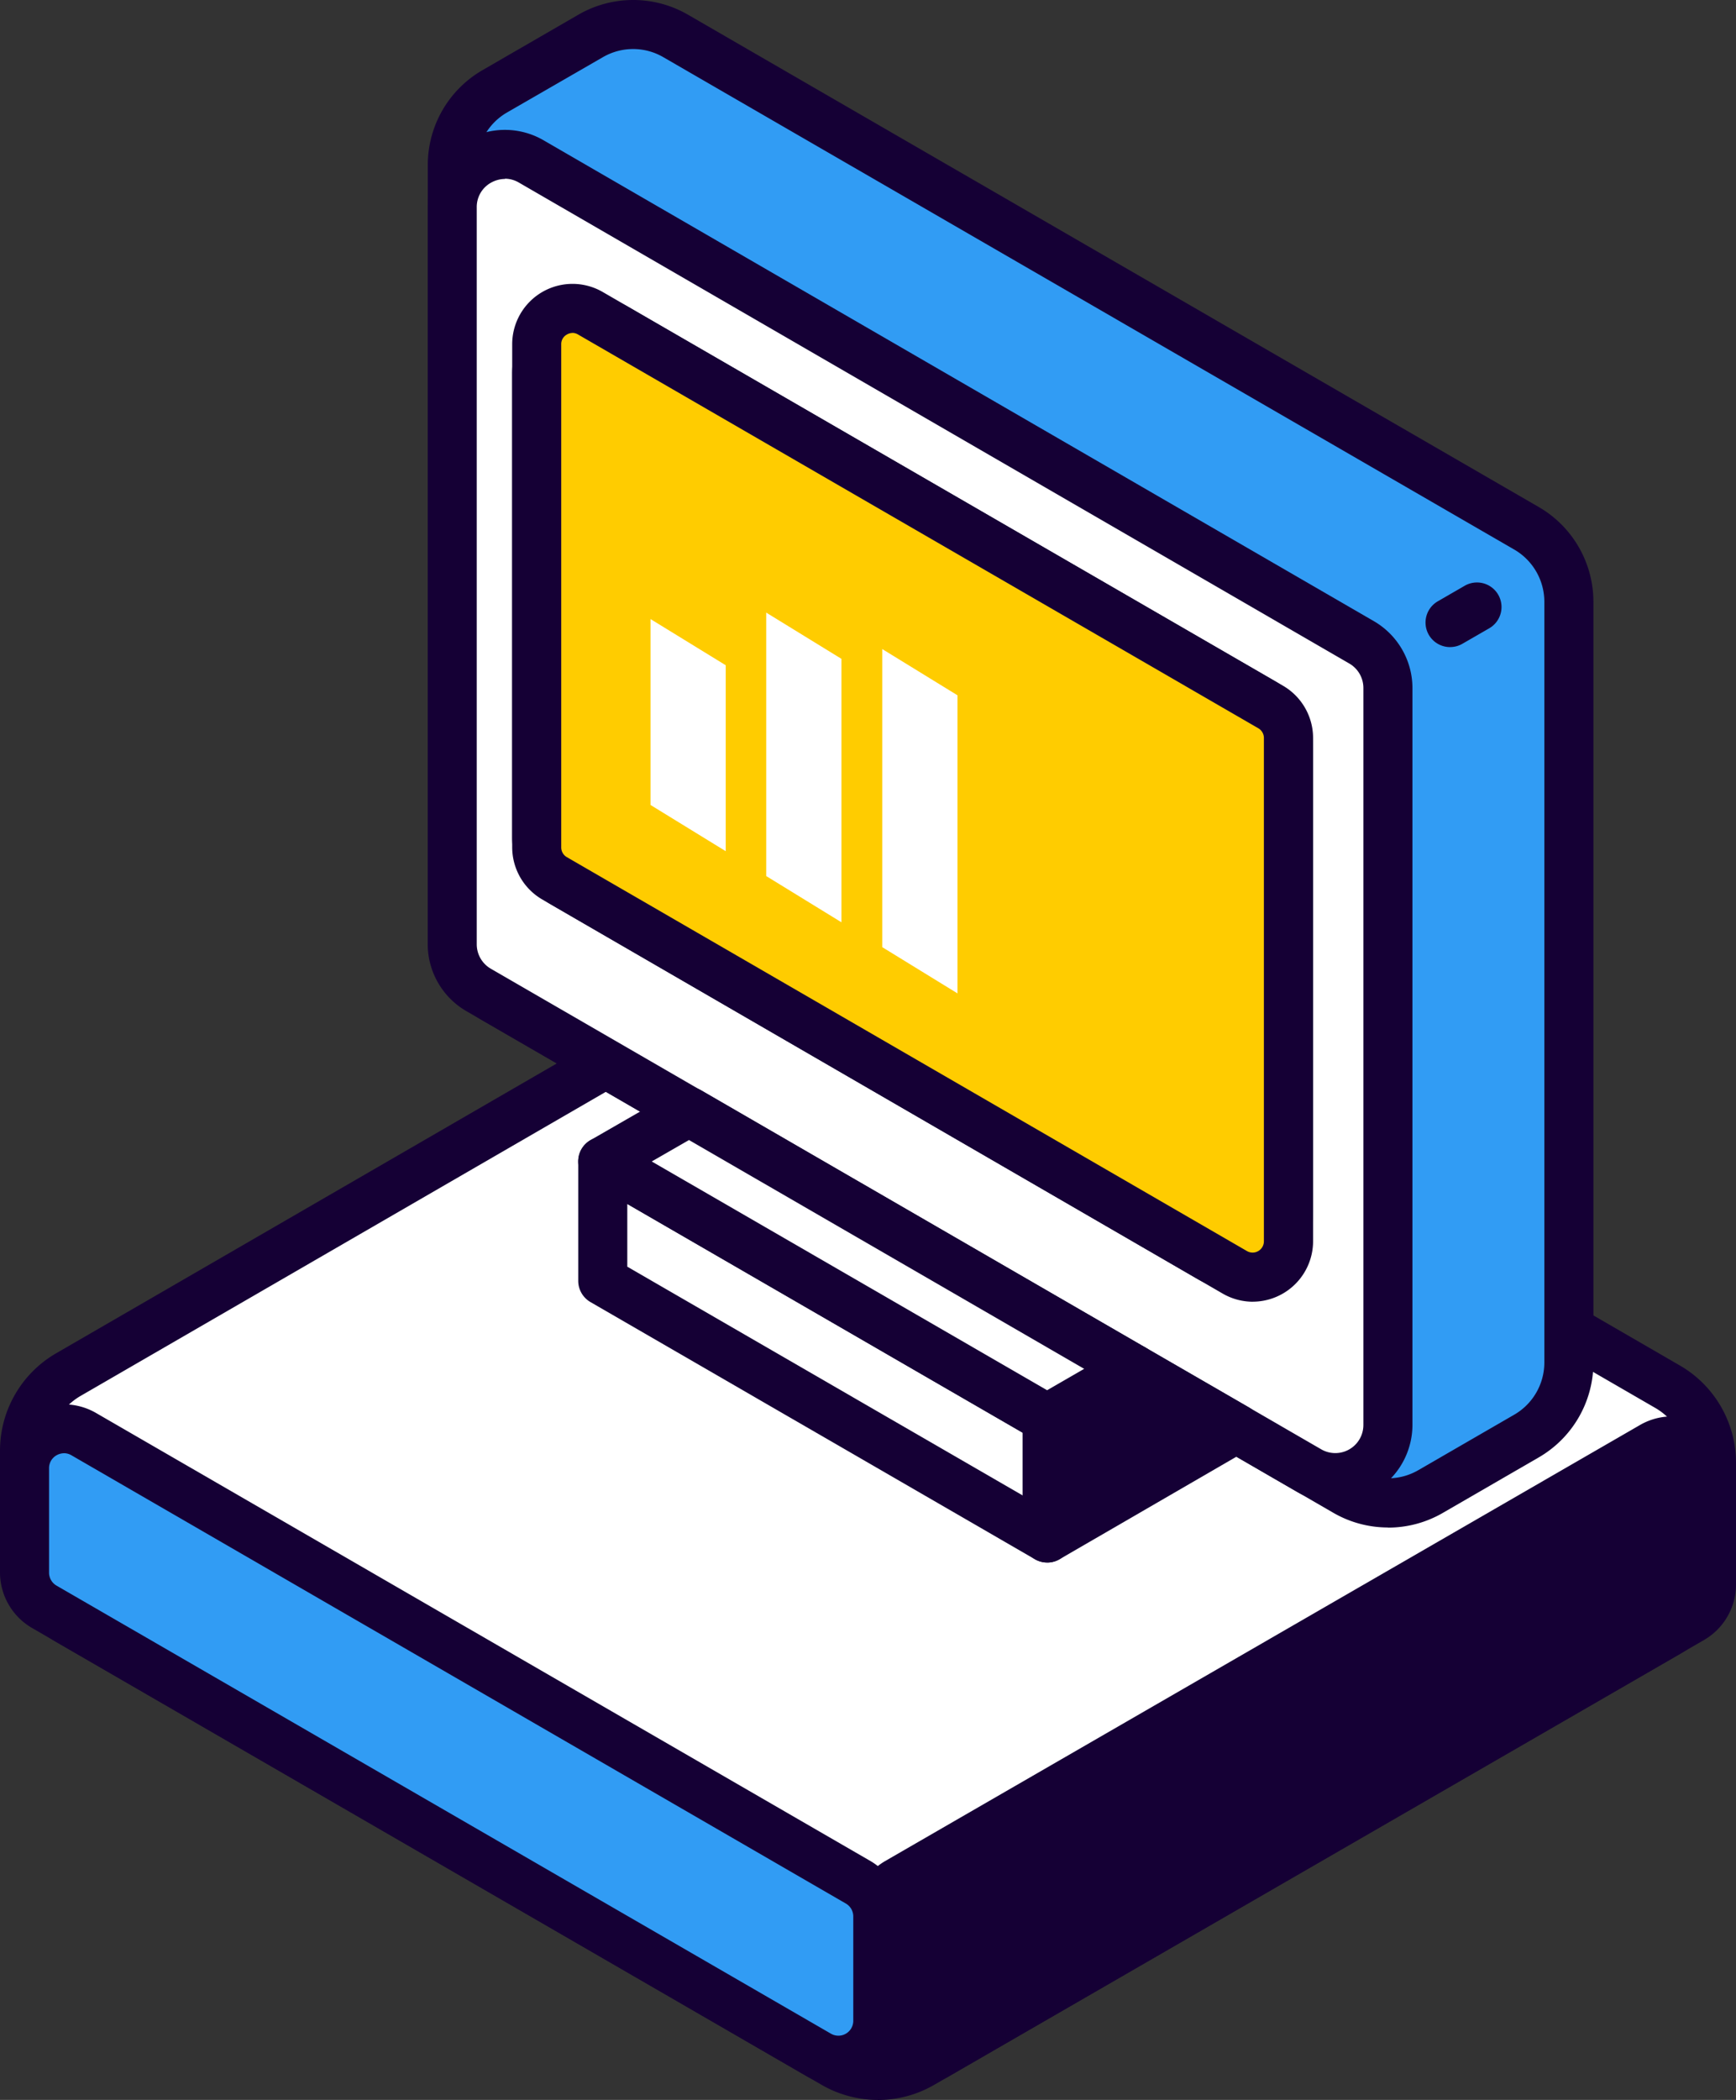 <svg xmlns="http://www.w3.org/2000/svg" width="53.08" height="64.182" viewBox="0 0 53.08 64.182">
  <rect x="0" y="0" width="53.08" height="64.182" fill="#333333" stroke="none"/>
  <g id="浮いてるモニター" transform="translate(-704.672 -487.662)">
    <path id="パス_55793" data-name="パス 55793" d="M705.422,531.995v2.881a2.679,2.679,0,0,0,1.337,2.318l23.413,13.542a2.681,2.681,0,0,0,2.68,0l22.811-13.173a2.679,2.679,0,0,0,1.339-2.32v-2.879a2.679,2.679,0,0,0-1.337-2.318l-23.432-13.56a2.68,2.68,0,0,0-2.683,0l-22.791,13.19a2.677,2.677,0,0,0-1.337,2.318" fill="#fff"/>
    <path id="パス_55794" data-name="パス 55794" d="M731.513,551.844a3.435,3.435,0,0,1-1.716-.459l-23.413-13.542a3.439,3.439,0,0,1-1.712-2.967v-2.881a3.44,3.44,0,0,1,1.711-2.968l22.792-13.19a3.439,3.439,0,0,1,3.434,0L756.041,529.4a3.436,3.436,0,0,1,1.711,2.967v2.879a3.438,3.438,0,0,1-1.714,2.969l-22.811,13.173a3.43,3.43,0,0,1-1.714.458m-.621-34.967a1.923,1.923,0,0,0-.966.259l-22.792,13.19a1.934,1.934,0,0,0-.962,1.669v2.881a1.934,1.934,0,0,0,.963,1.669l23.413,13.541a1.931,1.931,0,0,0,1.93,0l22.81-13.172a1.932,1.932,0,0,0,.964-1.67v-2.879a1.936,1.936,0,0,0-.963-1.67l-23.431-13.56a1.932,1.932,0,0,0-.966-.258" fill="#150035"/>
    <path id="パス_55795" data-name="パス 55795" d="M722.737,488.757l-2.94,1.7A2.591,2.591,0,0,0,718.5,492.7v23.262a2.586,2.586,0,0,0,1.292,2.24l5.948,3.443,13.58,7.86,3.15,1.82,3.346,1.932a2.587,2.587,0,0,0,2.588,0l2.941-1.7a2.59,2.59,0,0,0,1.3-2.243V506.053a2.59,2.59,0,0,0-1.293-2.241l-26.022-15.054a2.591,2.591,0,0,0-2.59,0m-1.655,23.94V500.778a2.589,2.589,0,0,1,3.885-2.241l17.812,10.305a2.59,2.59,0,0,1,1.293,2.241v11.926a2.589,2.589,0,0,1-3.886,2.241l-17.812-10.313a2.586,2.586,0,0,1-1.292-2.24" fill="#319cf4"/>
    <path id="パス_55796" data-name="パス 55796" d="M747.113,534.348a3.338,3.338,0,0,1-1.67-.447l-26.024-15.055a3.349,3.349,0,0,1-1.667-2.889V492.7a3.347,3.347,0,0,1,1.67-2.892l2.94-1.7a3.348,3.348,0,0,1,3.34,0l26.023,15.053a3.348,3.348,0,0,1,1.667,2.891v23.261a3.349,3.349,0,0,1-1.671,2.893l-2.939,1.7a3.34,3.34,0,0,1-1.669.446M724.03,489.161a1.841,1.841,0,0,0-.918.245h0l-2.939,1.695a1.845,1.845,0,0,0-.92,1.593v23.262a1.846,1.846,0,0,0,.918,1.591L746.193,532.6a1.846,1.846,0,0,0,1.839,0l2.94-1.7a1.843,1.843,0,0,0,.92-1.593V506.053a1.848,1.848,0,0,0-.918-1.593l-26.023-15.052a1.831,1.831,0,0,0-.921-.247m-1.293-.4h0Zm18.746,37.6a3.326,3.326,0,0,1-1.673-.455L722,515.586a3.349,3.349,0,0,1-1.666-2.889V500.778a3.339,3.339,0,0,1,5.011-2.89l17.812,10.3a3.349,3.349,0,0,1,1.667,2.89v11.927a3.35,3.35,0,0,1-3.339,3.344m-17.812-27.417a1.847,1.847,0,0,0-1.839,1.842V512.7a1.846,1.846,0,0,0,.918,1.592L740.562,524.6a1.839,1.839,0,0,0,2.76-1.592V511.082a1.846,1.846,0,0,0-.918-1.591l-17.812-10.3a1.833,1.833,0,0,0-.921-.25" fill="#150035"/>
    <path id="パス_55797" data-name="パス 55797" d="M749.01,507.44a.75.75,0,0,1-.375-1.4l.822-.475a.75.75,0,1,1,.75,1.3l-.822.474a.744.744,0,0,1-.375.1" fill="#150035"/>
    <path id="パス_55798" data-name="パス 55798" d="M746.309,507.294l-25.391-14.7a1.61,1.61,0,0,0-2.416,1.393v22.531a1.609,1.609,0,0,0,.8,1.393l6.436,3.725,13.58,7.86,3.15,1.82L744.7,532.6a1.609,1.609,0,0,0,2.414-1.393V508.687a1.61,1.61,0,0,0-.8-1.393" fill="#fff"/>
    <path id="パス_55799" data-name="パス 55799" d="M745.5,533.574a2.344,2.344,0,0,1-1.179-.32l-25.393-14.69a2.368,2.368,0,0,1-1.178-2.042V493.991a2.359,2.359,0,0,1,3.541-2.042l25.391,14.7h0a2.366,2.366,0,0,1,1.177,2.042v22.523a2.369,2.369,0,0,1-2.36,2.363m-25.386-40.446a.891.891,0,0,0-.434.118.847.847,0,0,0-.43.745v22.531a.863.863,0,0,0,.429.744l25.392,14.69a.859.859,0,0,0,1.289-.745V508.688a.864.864,0,0,0-.429-.745l-25.391-14.7a.845.845,0,0,0-.426-.119" fill="#150035"/>
    <path id="パス_55800" data-name="パス 55800" d="M721.082,513.261V499.08a1.61,1.61,0,0,1,2.416-1.394l19.77,11.438a1.609,1.609,0,0,1,.8,1.393v14.19a1.61,1.61,0,0,1-2.416,1.393l-19.771-11.446a1.61,1.61,0,0,1-.8-1.393" fill="#fff"/>
    <path id="パス_55801" data-name="パス 55801" d="M742.463,527.071a2.353,2.353,0,0,1-1.183-.322L721.509,515.3a2.366,2.366,0,0,1-1.177-2.042V499.08a2.359,2.359,0,0,1,3.542-2.042l19.77,11.437a2.366,2.366,0,0,1,1.178,2.042v14.191a2.368,2.368,0,0,1-2.359,2.363M722.7,498.217a.891.891,0,0,0-.434.118.847.847,0,0,0-.43.745v14.181a.863.863,0,0,0,.429.744l19.771,11.446a.859.859,0,0,0,1.29-.743V510.517a.859.859,0,0,0-.429-.743l-19.771-11.438a.843.843,0,0,0-.426-.119" fill="#150035"/>
    <path id="パス_55802" data-name="パス 55802" d="M721.082,498.186v15.372a1.1,1.1,0,0,0,.546.947l20.8,12.043a1.094,1.094,0,0,0,1.642-.946V510.22a1.093,1.093,0,0,0-.546-.947l-20.8-12.034a1.094,1.094,0,0,0-1.642.947" fill="#fc0"/>
    <path id="パス_55803" data-name="パス 55803" d="M742.978,527.448a1.849,1.849,0,0,1-.925-.251l-20.8-12.043a1.846,1.846,0,0,1-.92-1.6V498.186a1.844,1.844,0,0,1,2.767-1.6l20.8,12.034a1.849,1.849,0,0,1,.921,1.6V525.6a1.85,1.85,0,0,1-1.844,1.847m-20.8-29.608a.349.349,0,0,0-.173.048.333.333,0,0,0-.172.3v15.372a.343.343,0,0,0,.171.3L742.8,525.9a.345.345,0,0,0,.517-.3V510.22a.344.344,0,0,0-.172-.3l-20.8-12.035a.34.34,0,0,0-.171-.048" fill="#150035"/>
    <path id="パス_55804" data-name="パス 55804" d="M723.1,523.159v3.65l13.59,7.86v-3.65Z" fill="#fff"/>
    <path id="パス_55805" data-name="パス 55805" d="M736.692,535.419a.754.754,0,0,1-.376-.1l-13.589-7.86a.75.75,0,0,1-.375-.649v-3.65a.75.75,0,0,1,1.125-.65l13.59,7.86a.751.751,0,0,1,.375.65v3.649a.749.749,0,0,1-.75.75m-12.84-9.042,12.09,6.992v-1.917l-12.09-6.992Z" fill="#150035"/>
    <path id="パス_55806" data-name="パス 55806" d="M736.692,531.019v3.65l5.78-3.35-3.15-1.82Z" fill="#150035"/>
    <path id="パス_55807" data-name="パス 55807" d="M736.692,535.419a.749.749,0,0,1-.75-.75v-3.65a.749.749,0,0,1,.375-.649l2.63-1.52a.75.75,0,0,1,.75,0l3.15,1.82a.75.75,0,0,1,0,1.3l-5.78,3.35a.742.742,0,0,1-.376.1m.75-3.967v1.916l3.533-2.048-1.653-.954Z" fill="#150035"/>
    <path id="パス_55808" data-name="パス 55808" d="M723.1,523.159l13.59,7.86,2.63-1.52-13.58-7.86Z" fill="#fff"/>
    <path id="パス_55809" data-name="パス 55809" d="M736.691,531.769a.747.747,0,0,1-.375-.1l-13.589-7.86a.75.75,0,0,1,0-1.3l2.641-1.52a.743.743,0,0,1,.749,0l13.58,7.859a.75.75,0,0,1,0,1.3l-2.629,1.52a.757.757,0,0,1-.377.1M724.6,523.161l12.089,6.992,1.133-.654-12.083-6.993Z" fill="#150035"/>
    <path id="パス_55810" data-name="パス 55810" d="M726.862,513.678l-2.3-1.413v-5.682l2.3,1.412Z" fill="#fff"/>
    <path id="パス_55811" data-name="パス 55811" d="M730.4,515.851l-2.3-1.413v-8.052l2.3,1.413Z" fill="#fff"/>
    <path id="パス_55812" data-name="パス 55812" d="M733.948,518.024l-2.3-1.413V507.5l2.3,1.413Z" fill="#fff"/>
    <path id="パス_55813" data-name="パス 55813" d="M731.512,546.237v3.185a1.206,1.206,0,0,0,1.809,1.044L756.4,537.139a1.2,1.2,0,0,0,.6-1.044V532.91a1.206,1.206,0,0,0-1.809-1.045l-23.078,13.328a1.2,1.2,0,0,0-.6,1.044" fill="#150035"/>
    <path id="パス_55814" data-name="パス 55814" d="M732.718,551.38a1.963,1.963,0,0,1-1.956-1.959v-3.185a1.965,1.965,0,0,1,.977-1.694l23.079-13.327a1.956,1.956,0,0,1,2.934,1.694v3.185a1.961,1.961,0,0,1-.978,1.693L733.7,551.115a1.948,1.948,0,0,1-.978.265m23.076-18.929a.455.455,0,0,0-.226.063L732.49,545.841a.459.459,0,0,0-.228.4v3.185a.456.456,0,0,0,.684.395l23.078-13.327a.457.457,0,0,0,.228-.4v-3.185a.449.449,0,0,0-.228-.4.47.47,0,0,0-.23-.063" fill="#150035"/>
    <path id="パス_55815" data-name="パス 55815" d="M705.422,532.541v3.184a1.206,1.206,0,0,0,.6,1.044l23.678,13.7a1.206,1.206,0,0,0,1.81-1.044v-3.184a1.209,1.209,0,0,0-.6-1.044l-23.678-13.7a1.206,1.206,0,0,0-1.81,1.044" fill="#319cf4"/>
    <path id="パス_55816" data-name="パス 55816" d="M730.306,551.379a1.945,1.945,0,0,1-.979-.266l-23.678-13.695a1.965,1.965,0,0,1-.977-1.693v-3.184a1.956,1.956,0,0,1,2.936-1.693l23.678,13.694a1.966,1.966,0,0,1,.976,1.694v3.184a1.963,1.963,0,0,1-1.956,1.959m-23.676-19.3a.475.475,0,0,0-.229.062.45.45,0,0,0-.229.4v3.184a.459.459,0,0,0,.229.4l23.677,13.694a.455.455,0,0,0,.684-.394v-3.184a.457.457,0,0,0-.228-.4l-23.678-13.7a.454.454,0,0,0-.226-.063" fill="#150035"/>
  </g>
</svg>
